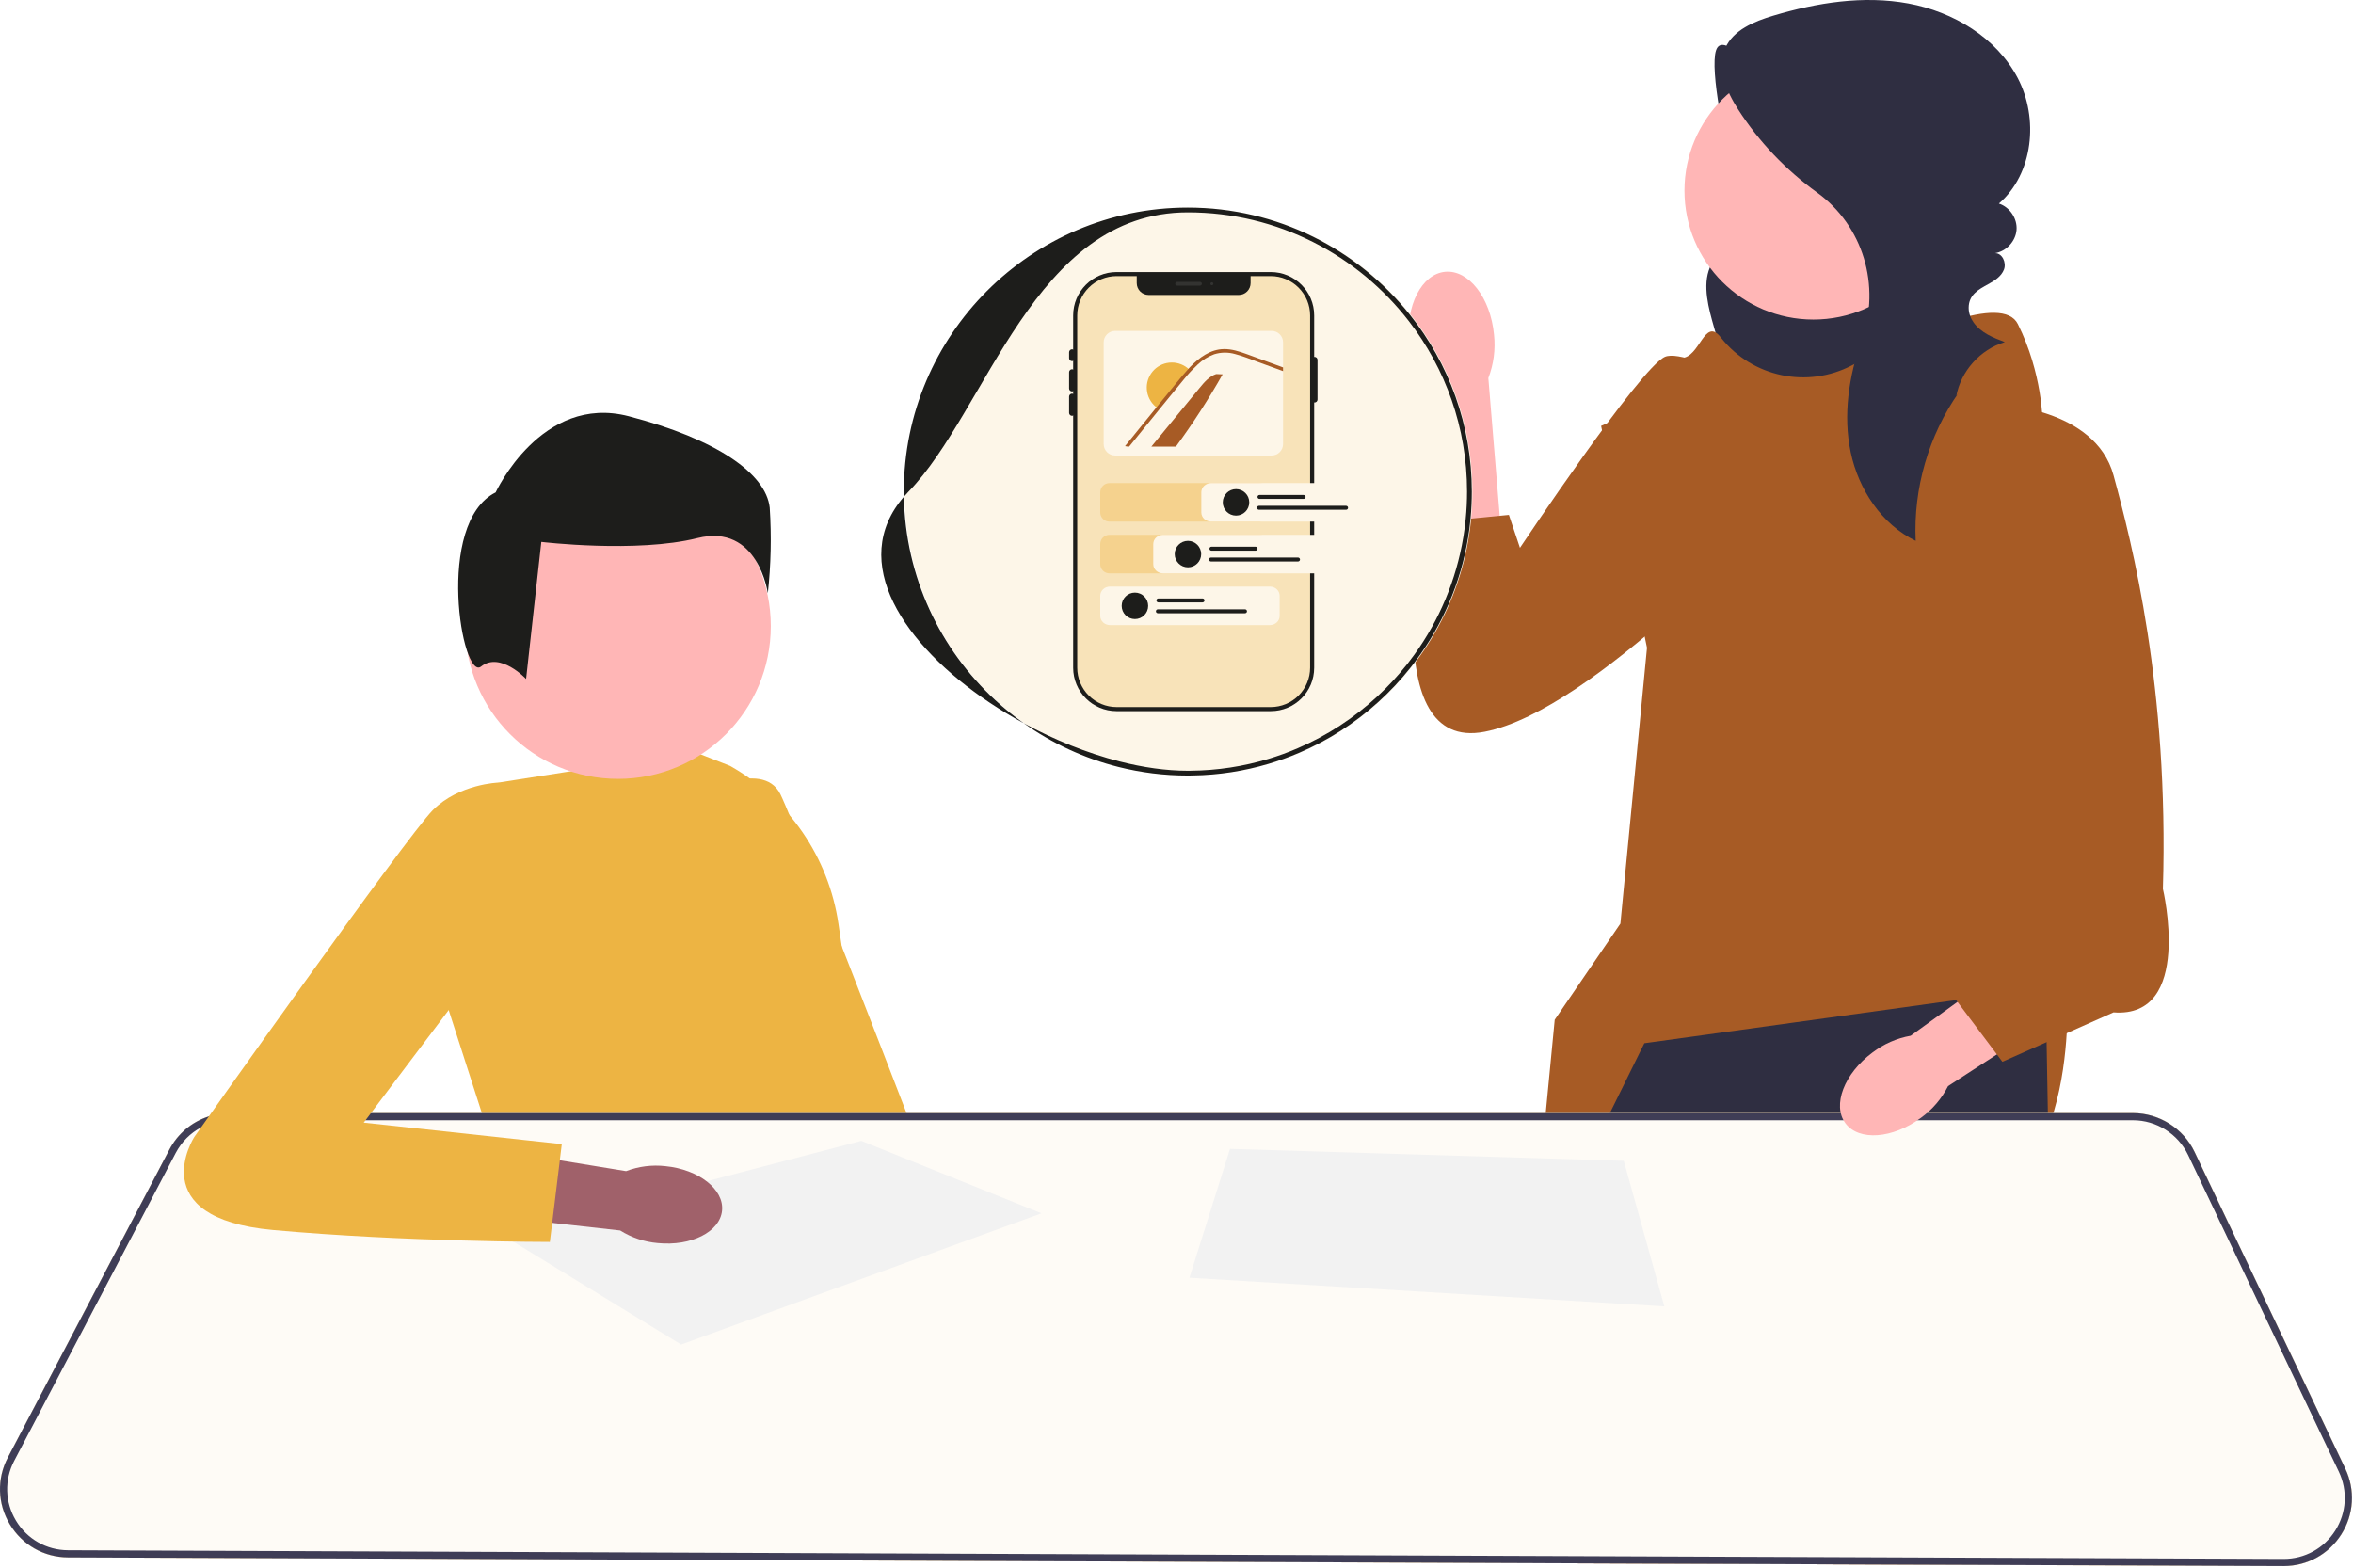 <svg width="986" height="657" viewBox="0 0 986 657" fill="none" xmlns="http://www.w3.org/2000/svg">
<g clip-path="url(#clip0_310_311)">
<path d="M741.278 25.355C733.832 29.539 721.815 12.989 719.091 21.084C716.368 29.18 722.964 61.844 726.367 69.678C728.058 73.572 730.449 77.133 732.109 81.041C733.769 84.948 734.659 89.441 733.192 93.425C730.639 100.358 722.213 103.179 718.035 109.272C713.17 116.369 715.135 125.929 717.41 134.228C719.37 141.381 721.459 148.598 725.233 154.983C729.007 161.368 734.697 166.928 741.807 169.04C750.859 171.73 760.534 168.534 769.26 164.925C777.65 161.455 785.95 157.522 793.086 151.909C800.222 146.296 806.176 138.845 808.67 130.115C811.799 119.165 809.185 107.182 803.768 97.164C798.35 87.147 790.336 78.802 782.113 70.923C768.264 57.653 753.526 45.311 738.03 34.007L741.278 25.355Z" fill="#2F2E41"/>
<path d="M852.012 587.22L844.982 652.83L844.662 655.83L765.132 655.52L764.712 652.51L756.292 592.39L852.012 587.22Z" fill="#FFB6B6"/>
<path d="M730.412 652.38C730.412 653.37 730.402 654.37 730.392 655.38L647.832 655.06L647.562 652.05L642.472 594.98L727.842 584.63C727.842 584.63 730.592 614.9 730.412 652.38Z" fill="#FFB6B6"/>
<path d="M721.223 141.579C734.338 158.099 757.459 162.887 776.119 153.053C802.755 139.017 839.121 122.93 845.548 135.785C855.896 156.481 855.896 176.566 855.896 176.566L866.244 417.769C866.244 417.769 871.418 515.159 806.743 506.563C742.068 497.967 641.174 534.185 641.174 534.185L651.48 427.33L678.999 387.042L690.147 271.458L670.925 178.47L694.208 168.122C694.208 168.122 696.795 150.013 704.556 150.013C712.317 150.013 714.191 132.617 721.015 141.315C721.083 141.402 721.153 141.49 721.223 141.579Z" fill="#A75B25"/>
<path d="M861.532 655.9L844.662 655.83L765.132 655.52L754.782 655.48L754.182 652.47L738.182 571.7L735.682 652.4L735.592 655.4L730.392 655.38L647.832 655.06L641.912 655.03L641.892 652.03L641.542 594.99L641.222 542.17L641.172 534.18L641.182 534.17L665.902 484.06L673.112 469.44L674.592 466.44L689.032 437.17L819.692 419.08L821.692 418.8L857.192 413.89L857.452 428.44L857.602 436.7L858.132 466.44L858.192 469.44L858.252 472.87L861.472 652.89L861.532 655.9Z" fill="#2F2E41"/>
<path d="M759.877 133.907C789.716 133.907 813.905 109.718 813.905 79.879C813.905 50.041 789.716 25.852 759.877 25.852C730.038 25.852 705.849 50.041 705.849 79.879C705.849 109.718 730.038 133.907 759.877 133.907Z" fill="#FFB6B6"/>
<path d="M820.782 164.494C808.172 182.482 801.723 204.707 802.746 226.651C788.449 219.726 778.799 205.093 775.515 189.549C772.231 174.006 774.736 157.685 780.014 142.701C780.067 142.551 780.12 142.401 780.173 142.252C788.186 119.76 780.741 94.623 761.386 80.642C748.331 71.211 737.008 59.38 728.318 45.818C723.412 38.161 719.242 28.557 722.907 20.235C726.285 12.566 735.009 8.982 743.038 6.584C761.37 1.108 780.849 -2.008 799.666 1.457C818.483 4.922 836.597 15.743 845.491 32.684C854.384 49.625 852.054 72.745 837.619 85.304C842.172 86.776 845.393 91.602 845.006 96.371C844.62 101.14 840.663 105.383 835.933 106.102C839.019 105.993 840.841 110.058 839.74 112.943C838.64 115.829 835.802 117.621 833.094 119.106C829.237 121.222 824.962 123.434 824.946 128.974C824.939 131.195 825.731 133.351 827.025 135.156C830.161 139.531 835.225 141.501 840.099 143.351C829.79 146.388 821.569 155.602 819.723 166.19L820.782 164.494Z" fill="#2F2E41"/>
<path d="M590.399 143.593C588.924 128.124 595.711 114.825 605.555 113.888C615.399 112.952 624.572 124.731 626.045 140.205C626.718 146.379 625.903 152.623 623.668 158.417L629.087 224.036L598.24 225.923L596.172 161.034C592.883 155.765 590.903 149.784 590.399 143.593Z" fill="#FFB6B6"/>
<path d="M758.461 174.722C758.461 174.722 708.065 145.077 697.689 149.524C687.313 153.97 636.916 229.565 636.916 229.565L632.283 215.77L596.896 219.19C596.896 219.19 576.144 315.536 622.094 306.643C668.044 297.749 743.639 214.743 743.639 214.743L758.461 174.722Z" fill="#A75B25"/>
<path d="M290.895 334.007C290.895 334.007 319.35 317.325 327.013 332.793C334.676 348.262 405.471 532.797 405.471 532.797L359.851 541.679L290.895 334.007Z" fill="#EDB443"/>
<path d="M305.918 320.94L254.918 300.94L253.627 320.94L208.918 327.94L187.918 422.94L206.918 481.94L348.918 485.94L343.918 465.94C343.918 465.94 366.918 439.94 352.918 397.94L351.364 387.251C347.298 359.303 330.516 334.815 305.918 320.94Z" fill="#EDB443"/>
<path d="M982.762 615.41L919.622 482.74C914.912 472.84 904.782 466.44 893.812 466.44H96.293C93.262 466.44 90.312 466.91 87.532 467.81C80.502 470.06 74.522 474.98 70.982 481.74L3.302 610.76C-1.378 619.67 -1.068 630.15 4.132 638.77C9.322 647.4 18.432 652.58 28.502 652.62L641.912 655.03L647.832 655.06L730.392 655.38L735.592 655.4L754.782 655.48L765.132 655.52L844.662 655.83L861.532 655.9L956.842 656.27H956.962C966.802 656.27 975.813 651.31 981.092 643C986.392 634.65 987.012 624.33 982.762 615.41Z" fill="#EDB443"/>
<path d="M982.762 615.41L919.622 482.74C914.912 472.84 904.782 466.44 893.812 466.44H96.293C93.262 466.44 90.312 466.91 87.532 467.81C80.502 470.06 74.522 474.98 70.982 481.74L3.302 610.76C-1.378 619.67 -1.068 630.15 4.132 638.77C9.322 647.4 18.432 652.58 28.502 652.62L641.912 655.03L647.832 655.06L730.392 655.38L735.592 655.4L754.782 655.48L765.132 655.52L844.662 655.83L861.532 655.9L956.842 656.27H956.962C966.802 656.27 975.813 651.31 981.092 643C986.392 634.65 987.012 624.33 982.762 615.41Z" fill="white" fill-opacity="0.95"/>
<path d="M982.762 615.41L919.622 482.74C914.912 472.84 904.782 466.44 893.812 466.44H96.293C93.262 466.44 90.312 466.91 87.532 467.81C80.502 470.06 74.522 474.98 70.982 481.74L3.302 610.76C-1.378 619.67 -1.068 630.15 4.132 638.77C9.322 647.4 18.432 652.58 28.502 652.62L641.912 655.03L647.832 655.06L730.392 655.38L735.592 655.4L754.782 655.48L765.132 655.52L844.662 655.83L861.532 655.9L956.842 656.27H956.962C966.802 656.27 975.813 651.31 981.092 643C986.392 634.65 987.012 624.33 982.762 615.41ZM978.562 641.39C973.832 648.84 965.772 653.27 956.962 653.27H956.852L861.472 652.89L844.982 652.83L764.712 652.51L754.182 652.47L735.682 652.4L730.412 652.38L647.562 652.05L641.892 652.03L28.512 649.62C19.502 649.58 11.342 644.95 6.702 637.23C2.052 629.51 1.772 620.13 5.962 612.15L73.642 483.14C76.082 478.49 79.802 474.81 84.252 472.44C87.882 470.5 92.002 469.44 96.293 469.44H893.812C903.632 469.44 912.692 475.17 916.912 484.03L980.052 616.69C983.862 624.69 983.302 633.92 978.562 641.39Z" fill="#3F3D56"/>
<g filter="url(#filter0_d_310_311)">
<path d="M283.418 562.44L434.418 507.44L358.918 477.074L208.418 516.44L283.418 562.44Z" fill="#F2F2F2"/>
</g>
<g filter="url(#filter1_d_310_311)">
<path d="M513.418 479.44L496.418 533.44L695.418 545.44L678.418 484.44L513.418 479.44Z" fill="#F2F2F2"/>
</g>
<path d="M278.845 488.677C292.837 490.064 303.462 498.408 302.578 507.312C301.694 516.217 289.635 522.308 275.639 520.918C270.04 520.439 264.638 518.627 259.883 515.632L200.675 509.005L204.377 481.286L262.353 490.763C267.605 488.76 273.26 488.045 278.845 488.677Z" fill="#A0616A"/>
<path d="M219.418 333.44L208.918 327.94C208.918 327.94 192.418 328.44 181.418 339.44C170.418 350.44 81.418 476.44 81.418 476.44C81.418 476.44 59.418 510.44 114.418 515.44C169.418 520.44 230.418 520.44 230.418 520.44L235.418 479.44L152.418 470.44L210.54 393.44L219.418 333.44Z" fill="#EDB443"/>
<g clip-path="url(#clip1_310_311)">
<circle cx="498" cy="206" r="119" fill="#FDF6E8"/>
<path d="M531.402 318.05C521.063 321.17 510.132 322.88 498.822 322.98L499.692 324.96C510.702 324.8 521.362 323.11 531.452 320.12L531.402 318.05ZM417.042 293.37C393.992 272.07 379.362 241.79 378.772 208.15C355.242 235.39 378.622 270.35 414.792 294.5C419.342 297.54 424.092 300.41 428.982 303.06C424.792 300.09 420.802 296.85 417.042 293.37ZM590.862 131.98C569.042 104.58 535.412 86.99 497.742 86.99C432.132 86.99 378.742 140.37 378.742 205.99C378.742 206.71 378.752 207.43 378.772 208.15C379.392 207.42 380.052 206.7 380.742 205.99C413.742 171.99 433.232 88.99 497.742 88.99C535.452 88.99 569.052 106.92 590.462 134.71C605.682 154.45 614.742 179.18 614.742 205.99C614.742 209.88 614.552 213.73 614.172 217.52C613.932 220.04 613.602 222.54 613.192 225.01C610.212 243.16 603.042 259.93 592.712 274.26C591.782 275.56 590.822 276.83 589.842 278.08C589.602 278.38 589.372 278.68 589.122 278.97C585.482 283.52 581.512 287.79 577.252 291.74C567.482 300.82 556.162 308.24 543.742 313.56C539.742 315.29 535.622 316.79 531.402 318.05C521.063 321.17 510.132 322.88 498.822 322.98C498.462 322.99 498.102 322.99 497.742 322.99C488.682 322.99 478.972 321.6 469.102 319.07C455.622 315.62 441.832 310.06 428.982 303.06C440.852 311.49 454.332 317.81 468.862 321.44C478.112 323.76 487.782 324.99 497.742 324.99C498.392 324.99 499.042 324.98 499.692 324.96C510.702 324.8 521.362 323.11 531.452 320.12C535.862 318.82 540.162 317.27 544.342 315.48C556.492 310.3 567.612 303.14 577.292 294.41C582.352 289.86 587.032 284.88 591.252 279.52C591.512 279.19 591.772 278.86 592.022 278.52C592.362 278.08 592.702 277.63 593.032 277.18C604.342 262.11 612.142 244.27 615.242 224.88C615.642 222.39 615.962 219.87 616.202 217.32C616.563 213.59 616.742 209.81 616.742 205.99C616.742 178.04 607.063 152.31 590.862 131.98Z" fill="#1D1D1B"/>
<path d="M532.495 114H467.896C457.849 114 449.704 122.145 449.704 132.192V279.808C449.704 289.855 457.849 298 467.896 298H532.495C542.542 298 550.687 289.855 550.687 279.808V132.192C550.687 122.145 542.542 114 532.495 114Z" fill="#1D1D1B"/>
<path d="M548.983 132.193V279.808C548.978 284.18 547.239 288.371 544.148 291.462C541.057 294.553 536.866 296.292 532.495 296.297H467.896C463.525 296.292 459.334 294.553 456.243 291.462C453.151 288.371 451.413 284.18 451.408 279.808V132.193C451.413 127.822 453.151 123.631 456.243 120.539C459.334 117.448 463.525 115.709 467.896 115.704H476.344V118.622C476.344 119.943 476.868 121.21 477.803 122.144C478.737 123.079 480.004 123.603 481.325 123.603H519.066C520.387 123.603 521.654 123.079 522.588 122.144C523.522 121.21 524.047 119.943 524.047 118.622V115.704H532.495C536.866 115.709 541.057 117.448 544.148 120.539C547.239 123.631 548.978 127.822 548.983 132.193Z" fill="#F8E3B9"/>
<path d="M449.239 151.327C448.911 151.326 448.596 151.196 448.363 150.963C448.131 150.731 448 150.416 448 150.088V147.609C448 147.281 448.131 146.966 448.363 146.733C448.595 146.501 448.91 146.37 449.239 146.37C449.568 146.37 449.883 146.501 450.115 146.733C450.348 146.966 450.478 147.281 450.478 147.609V150.088C450.478 150.416 450.347 150.731 450.115 150.963C449.883 151.196 449.568 151.326 449.239 151.327V151.327Z" fill="#1D1D1B"/>
<path d="M449.239 164.034C448.911 164.033 448.596 163.903 448.363 163.67C448.131 163.438 448 163.123 448 162.795V155.973C448 155.644 448.131 155.329 448.363 155.097C448.595 154.865 448.91 154.734 449.239 154.734C449.568 154.734 449.883 154.865 450.115 155.097C450.348 155.329 450.478 155.644 450.478 155.973V162.795C450.478 163.123 450.347 163.438 450.115 163.67C449.883 163.903 449.568 164.033 449.239 164.034V164.034Z" fill="#1D1D1B"/>
<path d="M449.239 174.249C448.911 174.249 448.596 174.118 448.363 173.886C448.131 173.654 448 173.339 448 173.01V166.189C448 165.86 448.131 165.545 448.363 165.312C448.595 165.08 448.91 164.95 449.239 164.95C449.568 164.95 449.883 165.08 450.115 165.312C450.348 165.545 450.478 165.86 450.478 166.189V173.01C450.478 173.339 450.347 173.654 450.115 173.886C449.883 174.118 449.568 174.249 449.239 174.249V174.249Z" fill="#1D1D1B"/>
<path d="M550.842 168.673C550.513 168.673 550.198 168.542 549.966 168.31C549.734 168.078 549.603 167.763 549.603 167.434V150.79C549.603 150.461 549.733 150.146 549.966 149.914C550.198 149.681 550.513 149.551 550.842 149.551C551.17 149.551 551.486 149.681 551.718 149.914C551.95 150.146 552.081 150.461 552.081 150.79V167.434C552.08 167.763 551.95 168.078 551.718 168.31C551.485 168.542 551.17 168.673 550.842 168.673V168.673Z" fill="#1D1D1B"/>
<path d="M502.857 119.683H493.254C493.049 119.683 492.852 119.601 492.707 119.456C492.561 119.311 492.48 119.114 492.48 118.908C492.48 118.703 492.561 118.506 492.707 118.361C492.852 118.216 493.049 118.134 493.254 118.134H502.857C503.062 118.134 503.259 118.216 503.405 118.361C503.55 118.506 503.631 118.703 503.631 118.908C503.631 119.114 503.55 119.311 503.405 119.456C503.259 119.601 503.062 119.683 502.857 119.683Z" fill="white" fill-opacity="0.1"/>
<path d="M507.813 119.528C508.155 119.528 508.433 119.251 508.433 118.908C508.433 118.566 508.155 118.289 507.813 118.289C507.471 118.289 507.194 118.566 507.194 118.908C507.194 119.251 507.471 119.528 507.813 119.528Z" fill="white" fill-opacity="0.1"/>
<path d="M532.12 261.949H465.149C464.063 261.948 463.021 261.543 462.253 260.823C461.485 260.103 461.053 259.127 461.052 258.108V249.648C461.053 248.629 461.485 247.653 462.253 246.933C463.021 246.213 464.063 245.808 465.149 245.807H532.12C533.206 245.808 534.248 246.213 535.016 246.933C535.784 247.653 536.216 248.629 536.217 249.648V258.108C536.216 259.127 535.784 260.103 535.016 260.823C534.248 261.543 533.206 261.948 532.12 261.949Z" fill="#FDF6E8"/>
<path d="M503.907 252.43H485.411C485.191 252.43 484.981 252.343 484.826 252.188C484.671 252.032 484.583 251.822 484.583 251.603C484.583 251.383 484.671 251.173 484.826 251.017C484.981 250.862 485.191 250.775 485.411 250.775H503.907C504.127 250.775 504.337 250.862 504.492 251.017C504.648 251.173 504.735 251.383 504.735 251.603C504.735 251.822 504.648 252.032 504.492 252.188C504.337 252.343 504.127 252.43 503.907 252.43V252.43Z" fill="#1D1D1B"/>
<path d="M521.697 256.981H485.204C484.984 256.981 484.774 256.894 484.619 256.739C484.464 256.583 484.376 256.373 484.376 256.153C484.376 255.934 484.464 255.724 484.619 255.568C484.774 255.413 484.984 255.326 485.204 255.326H521.697C521.917 255.326 522.127 255.413 522.282 255.568C522.437 255.724 522.525 255.934 522.525 256.153C522.525 256.373 522.437 256.583 522.282 256.739C522.127 256.894 521.917 256.981 521.697 256.981V256.981Z" fill="#1D1D1B"/>
<path d="M475.584 259.426C478.648 259.426 481.132 256.942 481.132 253.878C481.132 250.814 478.648 248.33 475.584 248.33C472.52 248.33 470.036 250.814 470.036 253.878C470.036 256.942 472.52 259.426 475.584 259.426Z" fill="#1D1D1B"/>
<path d="M527.669 240.266H464.892C463.874 240.264 462.898 239.859 462.178 239.139C461.458 238.419 461.053 237.443 461.052 236.425V227.964C461.053 226.946 461.458 225.97 462.178 225.25C462.898 224.53 463.874 224.125 464.892 224.123H527.669C528.687 224.125 529.663 224.53 530.383 225.25C531.103 225.97 531.508 226.946 531.51 227.964V236.425C531.508 237.443 531.103 238.419 530.383 239.139C529.663 239.859 528.687 240.264 527.669 240.266V240.266Z" fill="#F5D28E"/>
<path d="M554.337 240.266H487.366C486.28 240.264 485.238 239.859 484.47 239.139C483.702 238.419 483.27 237.443 483.269 236.425V227.964C483.27 226.946 483.702 225.97 484.47 225.25C485.238 224.53 486.28 224.125 487.366 224.123H554.337C555.424 224.125 556.465 224.53 557.233 225.25C558.001 225.97 558.434 226.946 558.435 227.964V236.425C558.434 237.443 558.001 238.419 557.233 239.139C556.465 239.859 555.424 240.264 554.337 240.266V240.266Z" fill="#FDF6E8"/>
<path d="M526.125 230.746H507.628C507.409 230.746 507.198 230.659 507.043 230.504C506.888 230.349 506.801 230.138 506.801 229.919C506.801 229.7 506.888 229.489 507.043 229.334C507.198 229.179 507.409 229.092 507.628 229.092H526.125C526.344 229.092 526.555 229.179 526.71 229.334C526.865 229.489 526.952 229.7 526.952 229.919C526.952 230.138 526.865 230.349 526.71 230.504C526.555 230.659 526.344 230.746 526.125 230.746V230.746Z" fill="#1D1D1B"/>
<path d="M543.914 235.297H507.421C507.202 235.297 506.991 235.21 506.836 235.055C506.681 234.9 506.594 234.689 506.594 234.47C506.594 234.25 506.681 234.04 506.836 233.885C506.991 233.73 507.202 233.642 507.421 233.642H543.914C544.134 233.642 544.344 233.73 544.5 233.885C544.655 234.04 544.742 234.25 544.742 234.47C544.742 234.689 544.655 234.9 544.5 235.055C544.344 235.21 544.134 235.297 543.914 235.297V235.297Z" fill="#1D1D1B"/>
<path d="M497.802 237.742C500.866 237.742 503.349 235.258 503.349 232.194C503.349 229.131 500.866 226.647 497.802 226.647C494.738 226.647 492.254 229.131 492.254 232.194C492.254 235.258 494.738 237.742 497.802 237.742Z" fill="#1D1D1B"/>
<path d="M527.669 218.582H464.892C463.874 218.581 462.898 218.176 462.178 217.456C461.458 216.736 461.053 215.76 461.052 214.741V206.281C461.053 205.262 461.458 204.286 462.178 203.566C462.898 202.846 463.874 202.441 464.892 202.44H527.669C528.687 202.441 529.663 202.846 530.383 203.566C531.103 204.286 531.508 205.262 531.51 206.281V214.741C531.508 215.76 531.103 216.736 530.383 217.456C529.663 218.176 528.687 218.581 527.669 218.582V218.582Z" fill="#F5D28E"/>
<path d="M574.472 218.582H507.501C506.415 218.581 505.373 218.176 504.605 217.456C503.837 216.736 503.405 215.76 503.404 214.741V206.281C503.405 205.262 503.837 204.286 504.605 203.566C505.373 202.846 506.415 202.441 507.501 202.44H574.472C575.558 202.441 576.6 202.846 577.368 203.566C578.136 204.286 578.568 205.262 578.57 206.281V214.741C578.568 215.76 578.136 216.736 577.368 217.456C576.6 218.176 575.558 218.581 574.472 218.582V218.582Z" fill="#FDF6E8"/>
<path d="M546.259 209.063H527.763C527.543 209.063 527.333 208.976 527.178 208.821C527.023 208.665 526.935 208.455 526.935 208.235C526.935 208.016 527.023 207.806 527.178 207.65C527.333 207.495 527.543 207.408 527.763 207.408H546.259C546.479 207.408 546.689 207.495 546.844 207.65C547 207.806 547.087 208.016 547.087 208.235C547.087 208.455 547 208.665 546.844 208.821C546.689 208.976 546.479 209.063 546.259 209.063V209.063Z" fill="#1D1D1B"/>
<path d="M564.049 213.614H527.556C527.337 213.614 527.126 213.527 526.971 213.372C526.816 213.216 526.729 213.006 526.729 212.786C526.729 212.567 526.816 212.357 526.971 212.201C527.126 212.046 527.337 211.959 527.556 211.959H564.049C564.269 211.959 564.479 212.046 564.634 212.201C564.789 212.357 564.877 212.567 564.877 212.786C564.877 213.006 564.789 213.216 564.634 213.372C564.479 213.527 564.269 213.614 564.049 213.614V213.614Z" fill="#1D1D1B"/>
<path d="M517.936 216.059C521 216.059 523.484 213.575 523.484 210.511C523.484 207.447 521 204.963 517.936 204.963C514.872 204.963 512.389 207.447 512.389 210.511C512.389 213.575 514.872 216.059 517.936 216.059Z" fill="#1D1D1B"/>
<path d="M532.859 138.664H467.277C466.007 138.666 464.789 139.171 463.891 140.069C462.992 140.968 462.487 142.185 462.485 143.456V186.086C462.487 187.356 462.992 188.574 463.891 189.473C464.789 190.371 466.007 190.876 467.277 190.878H532.859C534.13 190.877 535.348 190.372 536.246 189.473C537.145 188.575 537.65 187.357 537.651 186.086V143.456C537.65 142.185 537.145 140.967 536.246 140.069C535.348 139.17 534.13 138.665 532.859 138.664V138.664Z" fill="#FDF6E8"/>
<path d="M512.328 156.863C506.401 167.341 499.861 177.461 492.741 187.169H482.457C489.193 178.962 495.934 170.755 502.681 162.549C504.616 160.186 506.716 157.71 509.62 156.75L512.328 156.863Z" fill="#A75B25"/>
<path d="M498.66 155.183C497.587 156.3 496.56 157.463 495.592 158.671C493.461 161.236 491.361 163.824 489.253 166.405C487.94 168.01 486.628 169.615 485.33 171.221C484.918 170.956 484.527 170.66 484.16 170.335C482.087 168.536 480.801 165.997 480.578 163.261C480.355 160.526 481.212 157.812 482.966 155.701C484.72 153.59 487.232 152.249 489.962 151.968C492.692 151.686 495.424 152.484 497.572 154.192C497.959 154.494 498.323 154.825 498.66 155.183Z" fill="#EDB443"/>
<path d="M537.651 153.964V155.521L536.955 155.266L527.167 151.688C523.978 150.524 520.798 149.195 517.505 148.356C514.64 147.537 511.598 147.576 508.756 148.468C506.222 149.406 503.903 150.845 501.939 152.7C501.069 153.504 500.227 154.327 499.411 155.181C499.145 155.463 498.878 155.745 498.615 156.027C497.827 156.885 497.065 157.763 496.343 158.671C494.213 161.237 492.111 163.826 490.005 166.404C488.691 168.011 487.377 169.615 486.078 171.219C481.742 176.525 477.432 181.841 473.148 187.168C472.57 187.162 471.996 187.089 471.436 186.952C475.806 181.522 480.198 176.106 484.61 170.705C484.71 170.581 484.811 170.458 484.911 170.334C485.429 169.689 485.959 169.039 486.484 168.394C488.683 165.7 490.883 163.009 493.085 160.321C494.685 158.365 496.273 156.402 497.997 154.547C498.101 154.427 498.209 154.312 498.321 154.192C498.488 154.014 498.654 153.84 498.824 153.658C502.569 149.79 507.241 146.37 512.837 146.277C516.129 146.227 519.31 147.27 522.371 148.372C525.667 149.566 528.952 150.779 532.245 151.985L537.651 153.964Z" fill="#A75B25"/>
</g>
<path d="M804.947 468.419C793.076 477.234 778.905 478.254 773.296 470.698C767.687 463.143 772.765 449.874 784.641 441.058C789.337 437.471 794.823 435.06 800.642 434.029L851.411 397.314L868.133 421.505L816.308 455.131C813.636 460.404 809.74 464.96 804.947 468.419Z" fill="#FFB6B6"/>
<path d="M836.932 169.416C836.932 169.416 877.886 170.709 885.647 199.166C893.408 227.624 908.93 288.279 906.343 372.496C906.343 372.496 919.278 426.824 885.647 424.237L839.081 444.933L808.036 403.541L833.907 372.496L836.932 169.416Z" fill="#A75B25"/>
<path d="M258.986 326.393C294.34 326.393 323 297.728 323 262.367C323 227.007 294.34 198.341 258.986 198.341C223.631 198.341 194.971 227.007 194.971 262.367C194.971 297.728 223.631 326.393 258.986 326.393Z" fill="#FFB6B6"/>
<path d="M201.599 279.301C209.575 272.92 220.456 284.515 220.456 284.515L226.836 227.084C226.836 227.084 266.714 231.862 292.24 225.489C317.767 219.115 321.752 248.624 321.752 248.624C323.068 236.704 323.334 224.692 322.549 212.726C320.954 198.367 300.218 184.006 263.529 174.434C226.839 164.862 207.698 206.344 207.698 206.344C182.161 219.104 193.614 285.683 201.599 279.301Z" fill="#1D1D1B"/>
</g>
<defs>
<filter id="filter0_d_310_311" x="206.418" y="474.074" width="234" height="93.366" filterUnits="userSpaceOnUse" color-interpolation-filters="sRGB">
<feFlood flood-opacity="0" result="BackgroundImageFix"/>
<feColorMatrix in="SourceAlpha" type="matrix" values="0 0 0 0 0 0 0 0 0 0 0 0 0 0 0 0 0 0 127 0" result="hardAlpha"/>
<feOffset dx="2" dy="1"/>
<feGaussianBlur stdDeviation="2"/>
<feComposite in2="hardAlpha" operator="out"/>
<feColorMatrix type="matrix" values="0 0 0 0 0 0 0 0 0 0 0 0 0 0 0 0 0 0 0.1 0"/>
<feBlend mode="normal" in2="BackgroundImageFix" result="effect1_dropShadow_310_311"/>
<feBlend mode="normal" in="SourceGraphic" in2="effect1_dropShadow_310_311" result="shape"/>
</filter>
<filter id="filter1_d_310_311" x="494.418" y="477.44" width="207" height="74" filterUnits="userSpaceOnUse" color-interpolation-filters="sRGB">
<feFlood flood-opacity="0" result="BackgroundImageFix"/>
<feColorMatrix in="SourceAlpha" type="matrix" values="0 0 0 0 0 0 0 0 0 0 0 0 0 0 0 0 0 0 127 0" result="hardAlpha"/>
<feOffset dx="2" dy="2"/>
<feGaussianBlur stdDeviation="2"/>
<feComposite in2="hardAlpha" operator="out"/>
<feColorMatrix type="matrix" values="0 0 0 0 0 0 0 0 0 0 0 0 0 0 0 0 0 0 0.1 0"/>
<feBlend mode="normal" in2="BackgroundImageFix" result="effect1_dropShadow_310_311"/>
<feBlend mode="normal" in="SourceGraphic" in2="effect1_dropShadow_310_311" result="shape"/>
</filter>
<clipPath id="clip0_310_311">
<rect width="985.56" height="656.27" fill="white"/>
</clipPath>
<clipPath id="clip1_310_311">
<rect width="247.709" height="238.01" fill="white" transform="translate(369.291 86.99)"/>
</clipPath>
</defs>
</svg>
